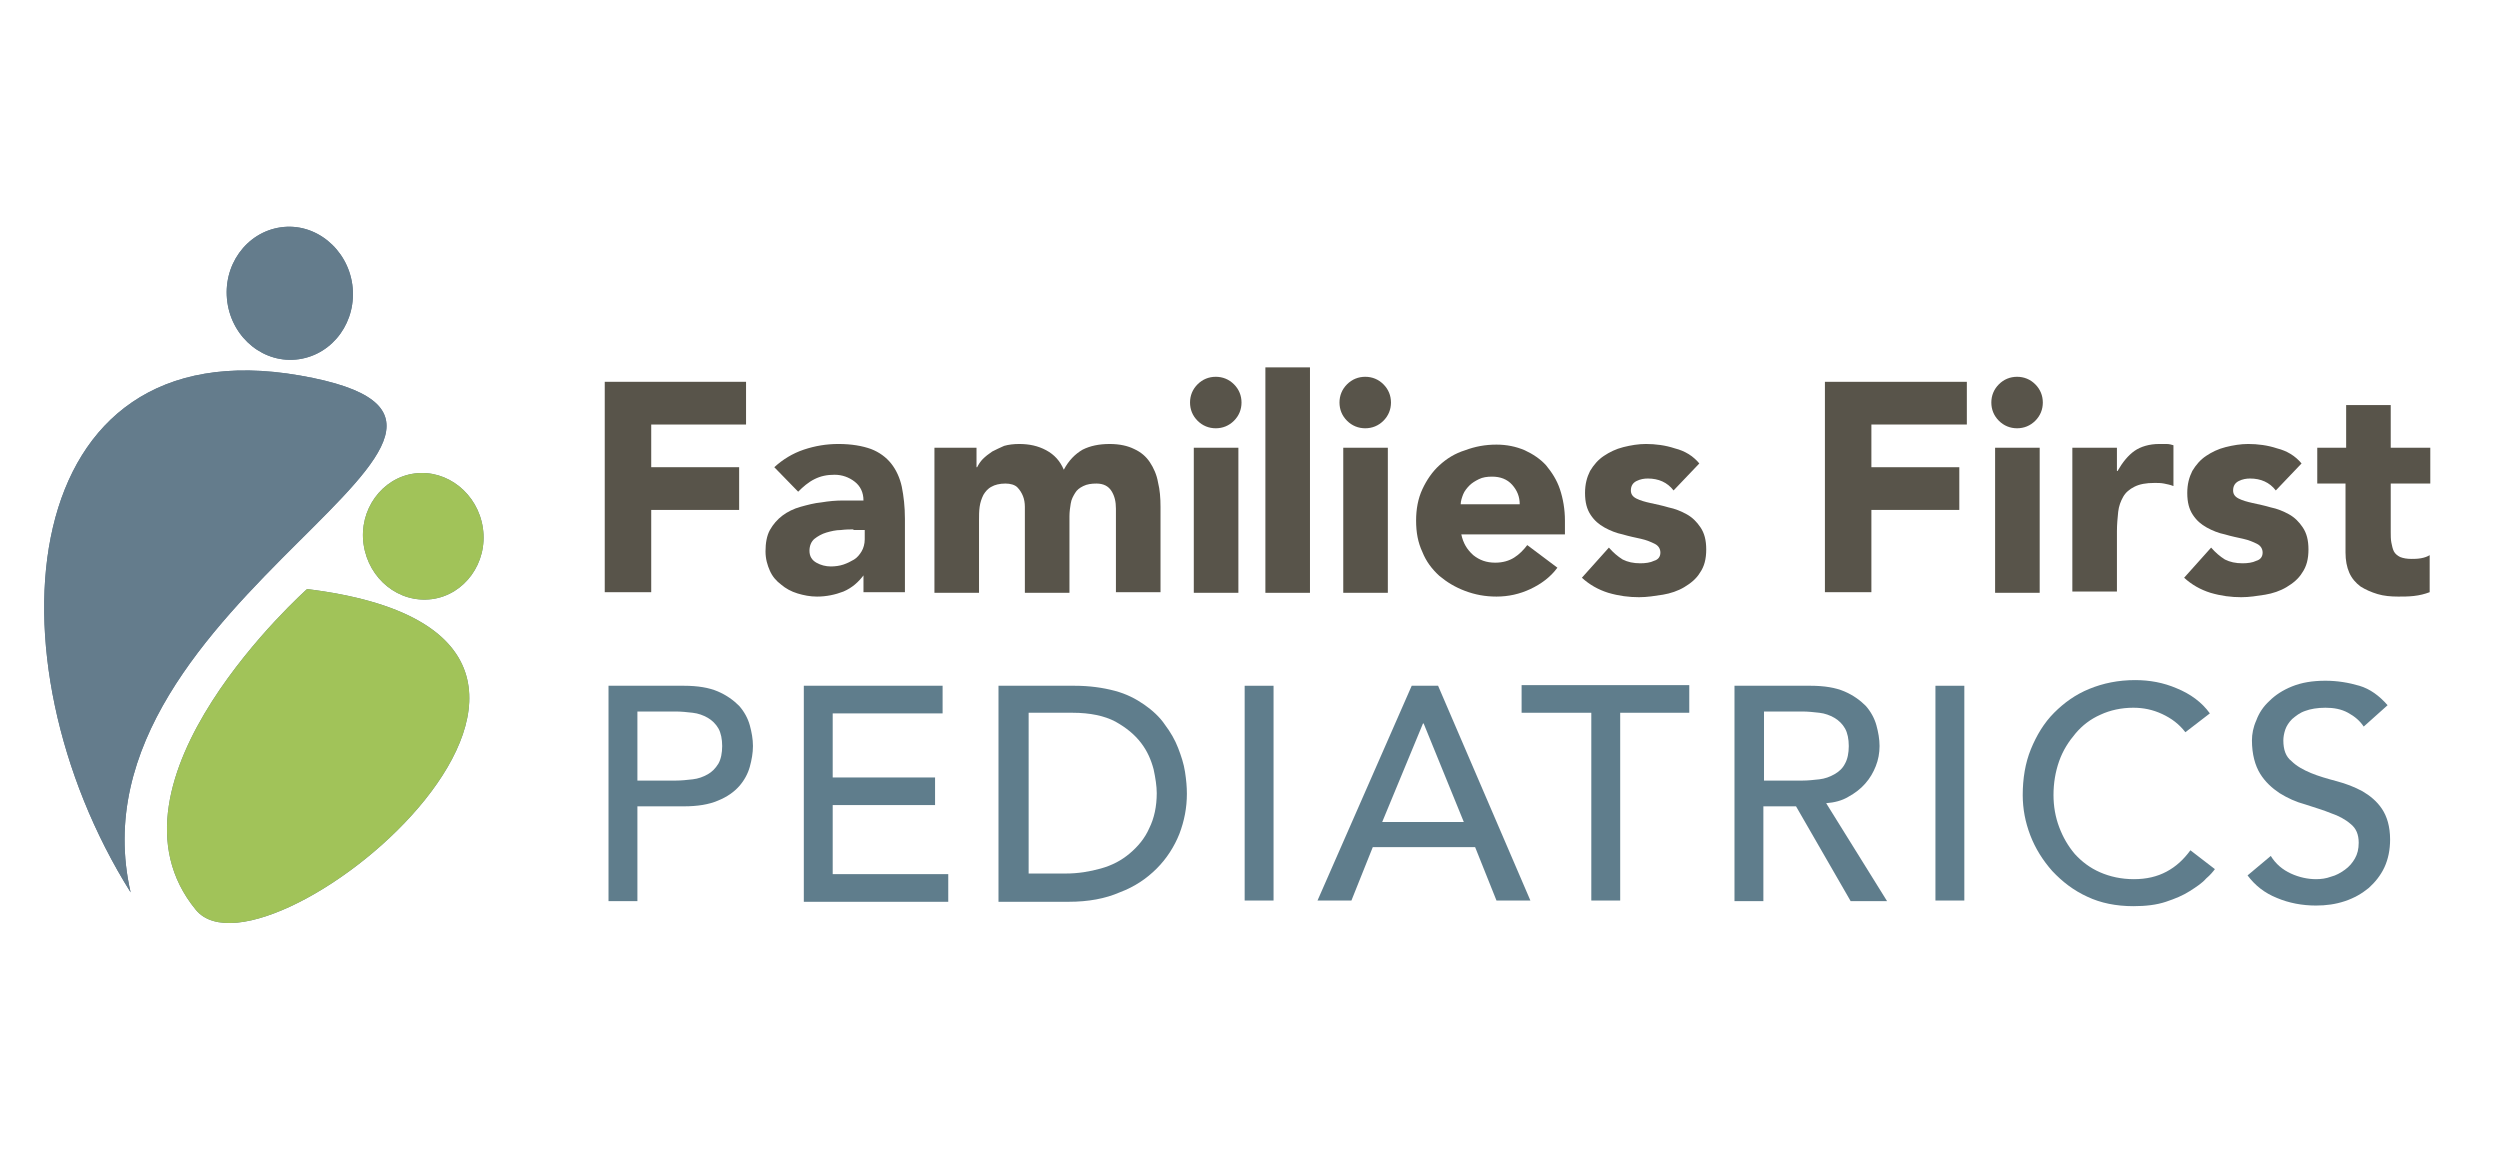 <svg xmlns="http://www.w3.org/2000/svg" xmlns:xlink="http://www.w3.org/1999/xlink" id="Layer_1" x="0px" y="0px" viewBox="0 0 398.1 183.1" style="enable-background:new 0 0 398.1 183.1;" xml:space="preserve"><style type="text/css">	.st0{enable-background:new    ;}	.st1{fill:#58544A;}	.st2{fill:#5F7D8C;}	.st3{fill:#647C8C;}	.st4{fill:#A1C359;}</style><g>	<g class="st0">		<path class="st1" d="M96.2,60.8h22.6v6.8h-15.1v6.8h14v6.8h-14v13.1h-7.4V60.8z"></path>		<path class="st1" d="M137.6,91.5L137.6,91.5c-0.9,1.2-1.9,2.1-3.3,2.7c-1.3,0.5-2.7,0.8-4.2,0.8c-1.1,0-2.1-0.2-3.1-0.5    c-1-0.3-1.9-0.8-2.6-1.4c-0.8-0.6-1.4-1.3-1.8-2.2c-0.4-0.9-0.7-1.9-0.7-3.1c0-1.3,0.2-2.5,0.7-3.4c0.5-0.9,1.2-1.7,2-2.3    c0.8-0.6,1.8-1.1,2.9-1.4c1.1-0.3,2.2-0.6,3.3-0.7c1.2-0.2,2.3-0.3,3.5-0.3c1.2,0,2.2,0,3.2,0c0-1.3-0.5-2.3-1.4-3    c-0.9-0.7-2-1.1-3.2-1.1c-1.2,0-2.2,0.2-3.2,0.7c-1,0.5-1.8,1.2-2.6,2l-3.8-3.9c1.3-1.2,2.9-2.2,4.7-2.8c1.8-0.6,3.6-0.9,5.5-0.9    c2.1,0,3.8,0.3,5.2,0.8c1.3,0.5,2.4,1.3,3.2,2.3c0.8,1,1.4,2.3,1.7,3.7c0.3,1.5,0.5,3.2,0.5,5.1v11.7h-6.6V91.5z M135.9,84.3    c-0.5,0-1.2,0-2,0.1c-0.8,0-1.6,0.2-2.3,0.4c-0.7,0.2-1.4,0.6-1.9,1c-0.5,0.4-0.8,1.1-0.8,1.9c0,0.9,0.4,1.5,1.1,1.9    c0.7,0.4,1.5,0.6,2.3,0.6c0.7,0,1.4-0.1,2-0.3c0.6-0.2,1.2-0.5,1.7-0.8c0.5-0.3,0.9-0.8,1.2-1.3s0.5-1.2,0.5-1.9v-1.5H135.9z"></path>		<path class="st1" d="M148.7,71.3h6.8v3.1h0.1c0.2-0.4,0.5-0.9,0.9-1.3c0.4-0.4,0.9-0.8,1.5-1.2c0.6-0.3,1.2-0.6,1.9-0.9    c0.7-0.2,1.5-0.3,2.4-0.3c1.6,0,3,0.3,4.3,1c1.3,0.7,2.2,1.7,2.8,3.1c0.8-1.5,1.8-2.5,3-3.2c1.2-0.6,2.6-0.9,4.3-0.9    c1.6,0,2.9,0.3,3.9,0.8c1.1,0.5,1.9,1.2,2.5,2.1s1.1,2,1.3,3.2c0.3,1.2,0.4,2.5,0.4,3.9v13.6h-7.1V81c0-1.1-0.2-2-0.7-2.8    c-0.5-0.8-1.3-1.2-2.4-1.2c-0.8,0-1.5,0.1-2.1,0.4c-0.6,0.3-1,0.6-1.3,1.1c-0.3,0.5-0.6,1-0.7,1.7c-0.1,0.6-0.2,1.3-0.2,2v12.2    h-7.1V82.2c0-0.4,0-0.9,0-1.5c0-0.6-0.1-1.2-0.3-1.7c-0.2-0.5-0.5-1-0.9-1.4c-0.4-0.4-1.1-0.6-1.9-0.6c-0.9,0-1.7,0.2-2.2,0.5    c-0.6,0.3-1,0.8-1.3,1.3c-0.3,0.6-0.5,1.2-0.6,1.9c-0.1,0.7-0.1,1.4-0.1,2.2v11.5h-7.1V71.3z"></path>		<path class="st1" d="M189.5,64.1c0-1.1,0.4-2.1,1.2-2.9c0.8-0.8,1.8-1.2,2.9-1.2c1.1,0,2.1,0.4,2.9,1.2c0.8,0.8,1.2,1.8,1.2,2.9    c0,1.1-0.4,2.1-1.2,2.9c-0.8,0.8-1.8,1.2-2.9,1.2c-1.1,0-2.1-0.4-2.9-1.2C189.9,66.2,189.5,65.2,189.5,64.1z M190.1,71.3h7.1v23.1    h-7.1V71.3z"></path>	</g>	<g class="st0">		<path class="st1" d="M201.5,58.5h7.1v35.9h-7.1V58.5z"></path>	</g>	<g class="st0">		<path class="st1" d="M213.3,64.1c0-1.1,0.4-2.1,1.2-2.9c0.8-0.8,1.8-1.2,2.9-1.2c1.1,0,2.1,0.4,2.9,1.2c0.8,0.8,1.2,1.8,1.2,2.9    c0,1.1-0.4,2.1-1.2,2.9c-0.8,0.8-1.8,1.2-2.9,1.2c-1.1,0-2.1-0.4-2.9-1.2C213.7,66.2,213.3,65.2,213.3,64.1z M213.9,71.3h7.1v23.1    h-7.1V71.3z"></path>		<path class="st1" d="M248,90.4c-1.1,1.5-2.6,2.6-4.3,3.4c-1.7,0.8-3.5,1.2-5.4,1.2c-1.8,0-3.4-0.3-5-0.9c-1.6-0.6-2.9-1.4-4.1-2.4    c-1.2-1.1-2.1-2.3-2.7-3.8c-0.7-1.5-1-3.1-1-5c0-1.8,0.3-3.5,1-5c0.7-1.5,1.6-2.8,2.7-3.8c1.2-1.1,2.5-1.9,4.1-2.4    c1.6-0.6,3.2-0.9,5-0.9c1.6,0,3.1,0.3,4.5,0.9c1.3,0.6,2.5,1.4,3.4,2.4c0.9,1.1,1.7,2.3,2.2,3.8c0.5,1.5,0.8,3.2,0.8,5v2.2h-16.5    c0.3,1.4,0.9,2.4,1.9,3.3c1,0.8,2.1,1.2,3.5,1.2c1.2,0,2.2-0.3,3-0.8c0.8-0.5,1.5-1.2,2.1-2L248,90.4z M242,80.3    c0-1.2-0.4-2.2-1.2-3.1c-0.8-0.9-1.9-1.3-3.2-1.3c-0.8,0-1.5,0.1-2.1,0.4c-0.6,0.3-1.1,0.6-1.5,1c-0.4,0.4-0.8,0.9-1,1.4    c-0.2,0.5-0.4,1.1-0.4,1.6H242z"></path>		<path class="st1" d="M266.5,78.1c-1-1.3-2.4-1.9-4.1-1.9c-0.6,0-1.2,0.1-1.8,0.4c-0.6,0.3-0.9,0.8-0.9,1.5c0,0.6,0.3,1,0.9,1.3    c0.6,0.3,1.3,0.5,2.2,0.7c0.9,0.2,1.9,0.4,2.9,0.7c1,0.2,2,0.6,2.9,1.1c0.9,0.5,1.6,1.2,2.2,2.1c0.6,0.9,0.9,2,0.9,3.5    c0,1.5-0.3,2.7-1,3.7c-0.6,1-1.5,1.7-2.5,2.3c-1,0.6-2.2,1-3.4,1.2c-1.3,0.2-2.5,0.4-3.8,0.4c-1.6,0-3.2-0.2-4.9-0.7    c-1.6-0.5-3-1.3-4.2-2.4l4.3-4.8c0.7,0.8,1.4,1.4,2.2,1.9c0.8,0.4,1.7,0.6,2.8,0.6c0.8,0,1.6-0.1,2.2-0.4c0.7-0.2,1-0.7,1-1.3    c0-0.6-0.3-1.1-0.9-1.4c-0.6-0.3-1.3-0.6-2.2-0.8c-0.9-0.2-1.9-0.4-2.9-0.7c-1-0.2-2-0.6-2.9-1.1c-0.9-0.5-1.6-1.1-2.2-2    c-0.6-0.9-0.9-2-0.9-3.5c0-1.4,0.3-2.5,0.8-3.5c0.6-1,1.3-1.8,2.2-2.4c0.9-0.6,1.9-1.1,3.1-1.4c1.2-0.3,2.4-0.5,3.6-0.5    c1.5,0,3.1,0.2,4.6,0.7c1.6,0.4,2.9,1.2,3.9,2.4L266.5,78.1z"></path>		<path class="st1" d="M290.6,60.8h22.6v6.8h-15.2v6.8h14v6.8h-14v13.1h-7.4V60.8z"></path>		<path class="st1" d="M317.1,64.1c0-1.1,0.4-2.1,1.2-2.9c0.8-0.8,1.8-1.2,2.9-1.2c1.1,0,2.1,0.4,2.9,1.2c0.8,0.8,1.2,1.8,1.2,2.9    c0,1.1-0.4,2.1-1.2,2.9c-0.8,0.8-1.8,1.2-2.9,1.2c-1.1,0-2.1-0.4-2.9-1.2C317.5,66.2,317.1,65.2,317.1,64.1z M317.7,71.3h7.1v23.1    h-7.1V71.3z"></path>		<path class="st1" d="M330,71.3h7.1V75h0.1c0.8-1.4,1.7-2.5,2.7-3.2c1-0.7,2.4-1.1,3.9-1.1c0.4,0,0.8,0,1.2,0    c0.4,0,0.8,0.1,1.1,0.2v6.5c-0.5-0.2-1-0.3-1.5-0.4c-0.5-0.1-1-0.1-1.5-0.1c-1.4,0-2.4,0.2-3.2,0.6s-1.4,0.9-1.8,1.6    c-0.4,0.7-0.7,1.5-0.8,2.4c-0.1,1-0.2,2-0.2,3.1v9.6H330V71.3z"></path>		<path class="st1" d="M362.4,78.1c-1-1.3-2.4-1.9-4.1-1.9c-0.6,0-1.2,0.1-1.8,0.4c-0.6,0.3-0.9,0.8-0.9,1.5c0,0.6,0.3,1,0.9,1.3    c0.6,0.3,1.3,0.5,2.2,0.7c0.9,0.2,1.9,0.4,2.9,0.7c1,0.2,2,0.6,2.9,1.1c0.9,0.5,1.6,1.2,2.2,2.1c0.6,0.9,0.9,2,0.9,3.5    c0,1.5-0.3,2.7-1,3.7c-0.6,1-1.5,1.7-2.5,2.3c-1,0.6-2.2,1-3.4,1.2c-1.3,0.2-2.5,0.4-3.8,0.4c-1.6,0-3.2-0.2-4.9-0.7    c-1.6-0.5-3-1.3-4.2-2.4l4.3-4.8c0.7,0.8,1.4,1.4,2.2,1.9c0.8,0.4,1.7,0.6,2.8,0.6c0.8,0,1.6-0.1,2.2-0.4c0.7-0.2,1-0.7,1-1.3    c0-0.6-0.3-1.1-0.9-1.4c-0.6-0.3-1.3-0.6-2.2-0.8c-0.9-0.2-1.9-0.4-2.9-0.7c-1-0.2-2-0.6-2.9-1.1c-0.9-0.5-1.6-1.1-2.2-2    c-0.6-0.9-0.9-2-0.9-3.5c0-1.4,0.3-2.5,0.8-3.5c0.6-1,1.3-1.8,2.2-2.4c0.9-0.6,1.9-1.1,3.1-1.4c1.2-0.3,2.4-0.5,3.6-0.5    c1.5,0,3.1,0.2,4.6,0.7c1.6,0.4,2.9,1.2,3.9,2.4L362.4,78.1z"></path>		<path class="st1" d="M387,77h-6.3v7.7c0,0.6,0,1.2,0.1,1.7c0.1,0.5,0.2,1,0.4,1.4c0.2,0.4,0.6,0.7,1,0.9c0.5,0.2,1.1,0.3,1.8,0.3    c0.4,0,0.9,0,1.5-0.1c0.6-0.1,1.1-0.3,1.4-0.5v5.9c-0.8,0.3-1.6,0.5-2.5,0.6c-0.9,0.1-1.7,0.1-2.5,0.1c-1.2,0-2.3-0.1-3.3-0.4    c-1-0.3-1.9-0.7-2.7-1.2c-0.8-0.6-1.4-1.3-1.8-2.2c-0.4-0.9-0.6-2-0.6-3.2V77H369v-5.7h4.6v-6.8h7.1v6.8h6.3V77z"></path>	</g>	<g class="st0">		<path class="st2" d="M96.9,109.2h12c2.2,0,4,0.3,5.4,0.9c1.4,0.6,2.5,1.4,3.4,2.3c0.8,0.9,1.4,2,1.7,3.1c0.3,1.1,0.5,2.2,0.5,3.3    s-0.2,2.2-0.5,3.3c-0.3,1.1-0.9,2.2-1.7,3.1c-0.8,0.9-1.9,1.7-3.4,2.3c-1.4,0.6-3.2,0.9-5.4,0.9h-7.4v15.1h-4.6V109.2z     M101.5,124.3h6.1c0.9,0,1.8-0.1,2.7-0.2c0.9-0.1,1.7-0.4,2.4-0.8c0.7-0.4,1.2-0.9,1.7-1.7c0.4-0.7,0.6-1.7,0.6-2.8    s-0.2-2.1-0.6-2.8c-0.4-0.7-1-1.3-1.7-1.7c-0.7-0.4-1.5-0.7-2.4-0.8c-0.9-0.1-1.8-0.2-2.7-0.2h-6.1V124.3z"></path>		<path class="st2" d="M128,109.2h22.1v4.4h-17.5v10.2h16.3v4.4h-16.3v11H151v4.4h-23V109.2z"></path>		<path class="st2" d="M159.2,109.2h11.9c2.4,0,4.5,0.3,6.4,0.8s3.4,1.3,4.7,2.2c1.3,0.9,2.5,2,3.3,3.2c0.9,1.2,1.6,2.4,2.1,3.7    c0.5,1.3,0.9,2.5,1.1,3.8c0.2,1.3,0.3,2.4,0.3,3.5c0,2.2-0.4,4.3-1.2,6.4c-0.8,2-2,3.9-3.6,5.5c-1.6,1.6-3.5,2.9-5.9,3.8    c-2.3,1-5,1.5-8.1,1.5h-11.2V109.2z M163.8,139.1h5.9c2,0,3.8-0.3,5.6-0.8c1.8-0.5,3.3-1.3,4.6-2.4c1.3-1.1,2.4-2.4,3.1-4    c0.8-1.6,1.2-3.5,1.2-5.6c0-1.1-0.2-2.4-0.5-3.8c-0.4-1.5-1-2.9-2-4.2c-1-1.3-2.3-2.4-4.1-3.4c-1.7-0.9-4-1.4-6.8-1.4h-7V139.1z"></path>		<path class="st2" d="M198.2,109.2h4.6v34.2h-4.6V109.2z"></path>	</g>	<g class="st0">		<path class="st2" d="M224.8,109.2h4.2l14.7,34.2h-5.4l-3.4-8.5h-16.3l-3.4,8.5h-5.4L224.8,109.2z M233.1,130.9l-6.4-15.7h-0.1    l-6.5,15.7H233.1z"></path>	</g>	<g class="st0">		<path class="st2" d="M253.3,113.5h-11v-4.4h26.7v4.4h-11v29.9h-4.6V113.5z"></path>		<path class="st2" d="M276.3,109.2h12c2.2,0,4,0.3,5.4,0.9c1.4,0.6,2.5,1.4,3.4,2.3c0.8,0.9,1.4,2,1.7,3.1c0.3,1.1,0.5,2.2,0.5,3.3    c0,1.1-0.2,2.2-0.6,3.2c-0.4,1-0.9,1.9-1.7,2.8c-0.7,0.8-1.6,1.5-2.7,2.1c-1,0.6-2.2,0.9-3.5,1l9.7,15.6h-5.8l-8.7-15.1h-5.2v15.1    h-4.6V109.2z M280.9,124.3h6.1c0.9,0,1.8-0.1,2.7-0.2c0.9-0.1,1.7-0.4,2.4-0.8c0.7-0.4,1.3-0.9,1.7-1.7c0.4-0.7,0.6-1.7,0.6-2.8    s-0.2-2.1-0.6-2.8c-0.4-0.7-1-1.3-1.7-1.7c-0.7-0.4-1.5-0.7-2.4-0.8c-0.9-0.1-1.8-0.2-2.7-0.2h-6.1V124.3z"></path>		<path class="st2" d="M308.2,109.2h4.6v34.2h-4.6V109.2z"></path>		<path class="st2" d="M348,116.6c-1-1.3-2.2-2.2-3.7-2.9c-1.5-0.7-3-1-4.6-1c-1.9,0-3.7,0.4-5.2,1.1c-1.6,0.7-2.9,1.7-4,3    c-1.1,1.3-2,2.7-2.6,4.4c-0.6,1.7-0.9,3.5-0.9,5.4c0,1.8,0.3,3.5,0.9,5.1c0.6,1.6,1.4,3,2.5,4.3c1.1,1.2,2.4,2.2,4,2.9    c1.6,0.7,3.4,1.1,5.4,1.1c2,0,3.7-0.4,5.2-1.2c1.5-0.8,2.7-1.9,3.8-3.4l3.9,3c-0.3,0.4-0.7,0.9-1.4,1.5c-0.6,0.7-1.5,1.3-2.6,2    c-1.1,0.7-2.3,1.2-3.8,1.7c-1.5,0.5-3.2,0.7-5.2,0.7c-2.7,0-5.2-0.5-7.3-1.5c-2.2-1-4-2.4-5.6-4.1c-1.5-1.7-2.7-3.6-3.5-5.7    c-0.8-2.1-1.2-4.2-1.2-6.4c0-2.6,0.4-5.1,1.3-7.3c0.9-2.2,2.1-4.2,3.7-5.8c1.6-1.6,3.4-2.9,5.6-3.8c2.2-0.9,4.6-1.4,7.3-1.4    c2.3,0,4.5,0.4,6.6,1.3c2.2,0.9,4,2.2,5.3,4L348,116.6z"></path>		<path class="st2" d="M361.6,136.3c0.8,1.3,1.9,2.2,3.2,2.8c1.3,0.6,2.7,0.9,4,0.9c0.8,0,1.6-0.1,2.4-0.4c0.8-0.2,1.5-0.6,2.2-1.1    c0.7-0.5,1.2-1.1,1.6-1.8c0.4-0.7,0.6-1.5,0.6-2.5c0-1.3-0.4-2.3-1.3-3c-0.8-0.7-1.9-1.3-3.1-1.7c-1.2-0.5-2.6-0.9-4.1-1.4    c-1.5-0.4-2.8-1-4.1-1.8c-1.2-0.8-2.3-1.8-3.1-3.1c-0.8-1.3-1.3-3.1-1.3-5.3c0-1,0.2-2.1,0.7-3.2c0.4-1.1,1.1-2.2,2.1-3.1    c0.9-0.9,2.1-1.7,3.6-2.3c1.5-0.6,3.2-0.9,5.3-0.9c1.9,0,3.7,0.3,5.4,0.8c1.7,0.5,3.2,1.6,4.5,3.1l-3.8,3.4    c-0.6-0.9-1.4-1.6-2.5-2.2s-2.3-0.8-3.6-0.8c-1.3,0-2.4,0.2-3.2,0.5c-0.9,0.3-1.5,0.8-2.1,1.3c-0.5,0.5-0.9,1.1-1.1,1.7    c-0.2,0.6-0.3,1.2-0.3,1.7c0,1.5,0.4,2.6,1.3,3.3c0.8,0.8,1.9,1.4,3.1,1.9c1.2,0.5,2.6,0.9,4.1,1.3c1.5,0.4,2.8,0.9,4.1,1.6    c1.2,0.7,2.3,1.6,3.1,2.8c0.8,1.2,1.3,2.8,1.3,4.9c0,1.6-0.3,3.1-0.9,4.4c-0.6,1.3-1.5,2.4-2.5,3.3c-1.1,0.9-2.3,1.6-3.8,2.1    c-1.5,0.5-3,0.7-4.6,0.7c-2.2,0-4.3-0.4-6.2-1.2c-2-0.8-3.5-2-4.7-3.6L361.6,136.3z"></path>	</g>	<path class="st3" d="M56.1,45.3c0.8,5.8-3,11.1-8.5,11.9s-10.6-3.3-11.4-9.1s3-11.1,8.5-11.9S55.3,39.6,56.1,45.3z"></path>	<path class="st3" d="M76.9,84.1c0.8,5.5-2.9,10.6-8.1,11.3c-5.3,0.7-10.1-3.2-10.9-8.7s2.9-10.6,8.1-11.3S76.1,78.6,76.9,84.1z"></path>	<path class="st3" d="M20.8,142.1c-23.4-37.3-18.6-90.3,27-82.3S10.1,95.4,20.8,142.1z"></path>	<path class="st3" d="M48.9,93.8c0,0-34.5,30.7-17.7,51.1C42.5,158.5,111.3,101.5,48.9,93.8z"></path>	<path class="st3" d="M56.1,45.3c0.8,5.8-3,11.1-8.5,11.9s-10.6-3.3-11.4-9.1s3-11.1,8.5-11.9S55.3,39.6,56.1,45.3z"></path>	<path class="st4" d="M76.9,84.1c0.8,5.5-2.9,10.6-8.1,11.3c-5.3,0.7-10.1-3.2-10.9-8.7s2.9-10.6,8.1-11.3S76.1,78.6,76.9,84.1z"></path>	<path class="st3" d="M20.8,142.1c-23.4-37.3-18.6-90.3,27-82.3C93.4,67.8,10.1,95.4,20.8,142.1z"></path>	<path class="st4" d="M48.9,93.8c0,0-34.5,30.7-17.7,51.1C42.5,158.5,111.3,101.5,48.9,93.8z"></path></g></svg>